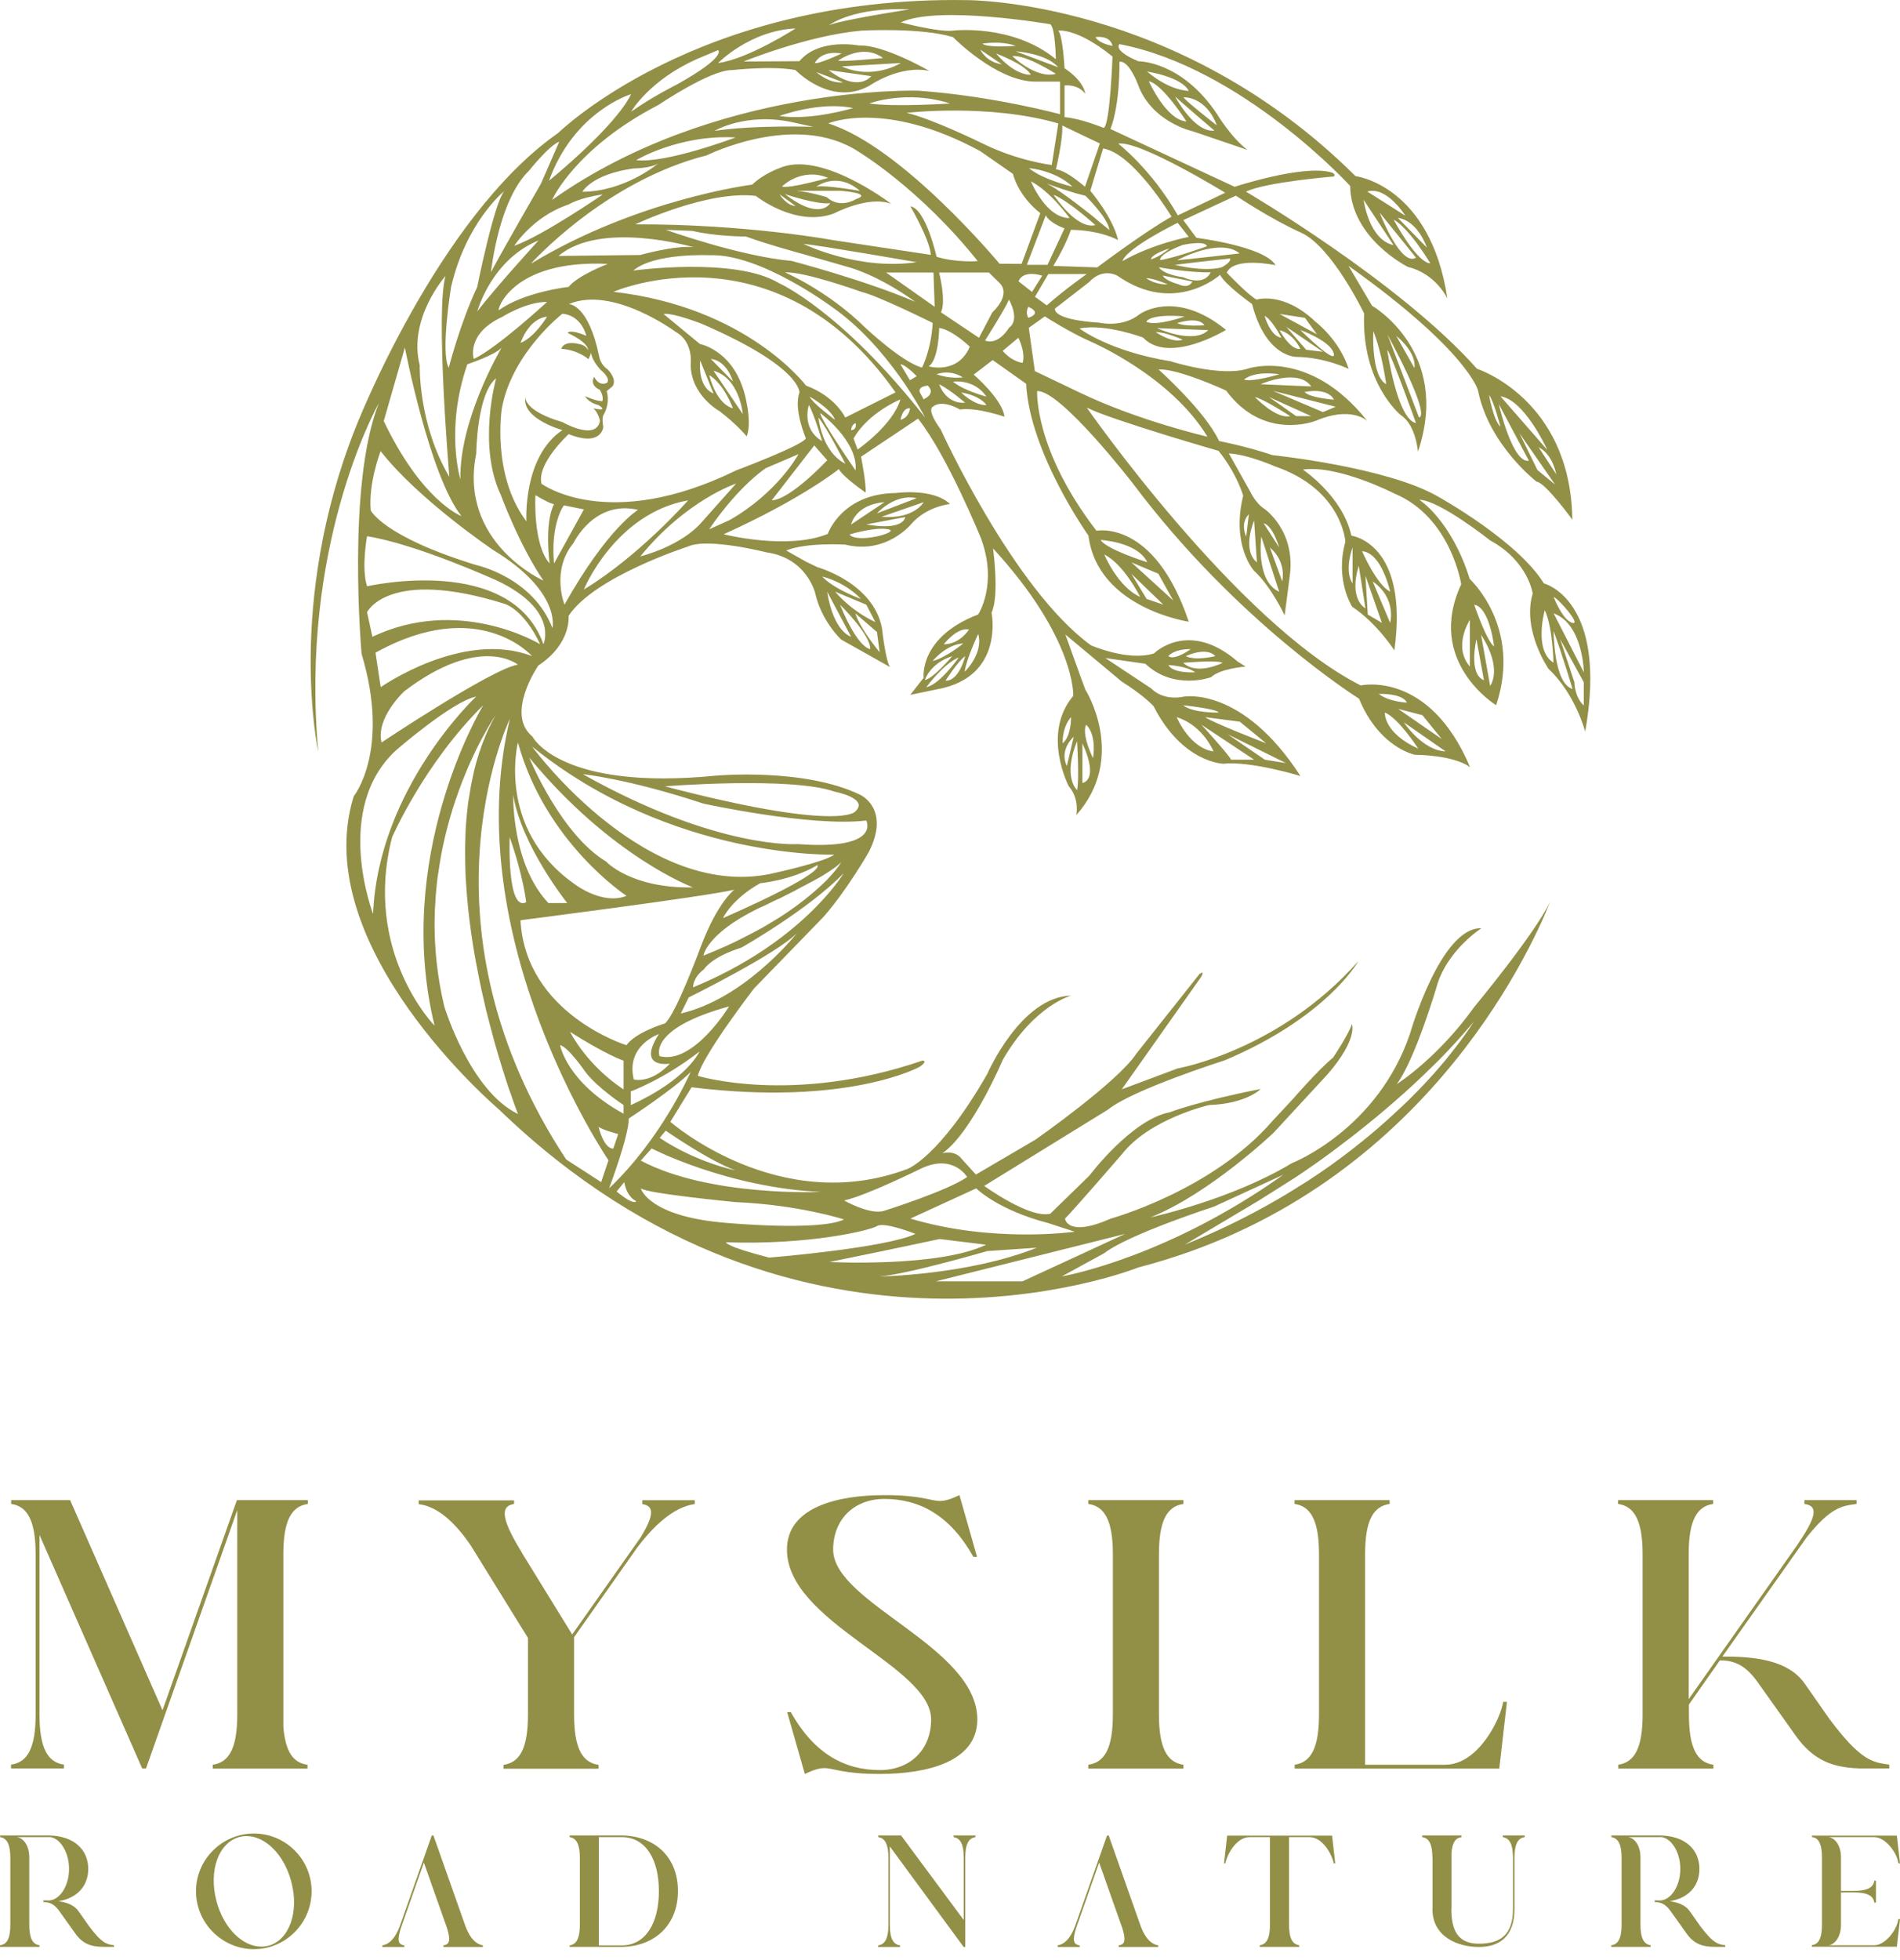 <svg width="32" height="33" viewBox="0 0 32 33" fill="none" xmlns="http://www.w3.org/2000/svg">
<path d="M26.082 11.263C26.534 11.685 26.698 12.318 26.698 12.318C27.093 10.091 26.002 9.822 26.002 9.822C25.556 9.098 24.217 8.359 24.217 8.359C23.355 7.861 21.433 7.663 21.433 7.663C20.997 7.515 20.532 7.425 20.532 7.425C20.297 6.92 19.513 6.221 19.513 6.221C19.83 6.197 20.651 6.576 20.651 6.576C21.284 7.435 22.158 7.085 22.158 7.085C22.741 6.836 23.009 7.069 23.03 7.089C22.045 5.847 21.014 6.207 21.014 6.207C20.555 6.352 19.714 6.082 19.714 6.082C18.678 5.914 18.18 5.53 18.18 5.53C18.622 5.444 19.251 5.683 19.251 5.683C19.687 6.144 20.649 5.554 20.649 5.554C19.789 4.854 19.194 5.29 19.194 5.29C18.901 5.525 18.518 5.433 18.518 5.433C17.693 5.38 17.769 5.194 17.769 5.194L18.34 4.752C18.576 4.494 18.821 4.643 18.821 4.643C19.789 5.319 20.549 4.627 20.549 4.627C20.629 4.793 21.087 5.118 21.087 5.118C21.323 6.029 21.841 6.009 21.841 6.009C22.314 6.015 22.715 6.211 22.715 6.211C22.555 5.718 22.158 5.419 22.158 5.419C21.611 4.897 21.163 5.044 21.163 5.044C21.026 4.973 20.661 4.59 20.661 4.59C20.786 4.314 21.484 4.465 21.484 4.465C21.292 4.144 20.15 4.004 20.15 4.004L19.929 3.706L20.815 3.294C20.815 3.294 21.388 3.681 21.91 3.916C22.432 4.148 22.975 5.278 22.975 5.278C22.927 6.455 23.593 6.989 23.593 6.989C23.849 7.155 23.881 7.605 23.881 7.605C24.451 5.916 23.108 5.147 23.108 5.147L22.711 4.475C24.733 5.914 24.893 6.574 24.893 6.574C25.073 7.489 25.879 8.109 25.879 8.109C26.025 8.121 26.481 8.748 26.481 8.748V8.717C26.436 6.707 24.876 6.209 24.876 6.209C23.576 4.744 20.985 3.227 20.985 3.227C21.306 3.067 22.463 2.971 22.463 2.971C22.508 2.926 22.418 2.901 22.418 2.901C21.939 2.768 20.794 3.145 20.794 3.145L18.702 2.172C18.868 1.749 18.854 1.04 18.854 1.04C19.014 1.014 19.161 1.411 19.161 1.411C19.39 2.06 20.09 2.211 20.09 2.211L21.011 2.524C20.735 2.318 20.498 1.921 20.498 1.921C19.896 1.02 19.173 1.032 19.173 1.032C18.733 0.846 18.854 0.743 18.854 0.743C20.921 1.139 22.739 3.13 22.739 3.13C22.754 4.019 23.712 4.494 23.712 4.494C24.186 4.608 24.377 5.026 24.377 5.026C24.09 3.114 22.829 2.965 22.829 2.965C19.826 -0.024 16.277 0.002 16.277 0.002C11.748 -0.069 9.402 2.238 9.402 2.238C7.362 3.661 5.988 7.202 5.988 7.202C4.811 10.17 5.36 12.653 5.36 12.653C5.05 9.231 6.311 6.911 6.381 6.786C5.834 8.164 6.09 11.008 6.09 11.008C6.58 12.641 5.957 13.407 5.957 13.407C5.171 15.941 8.403 18.678 8.403 18.678C13.517 23.62 19.171 21.339 19.171 21.339C23.902 20.115 25.759 16.054 26.109 15.181C25.836 15.742 24.829 16.954 24.829 16.954C24.227 17.796 23.566 18.226 23.525 18.252C23.832 17.839 24.188 16.639 24.188 16.639C24.354 16.006 24.95 15.628 24.95 15.628C24.264 15.603 23.748 17.401 23.748 17.401C23.198 19.026 21.757 19.583 21.757 19.583C20.766 20.183 19.454 20.479 19.376 20.496C20.373 20.097 21.45 19.071 21.45 19.071L22.365 18.08C22.878 17.483 22.768 17.241 22.768 17.241C22.723 17.401 22.453 17.804 22.453 17.804C22.184 18.029 21.789 18.488 21.789 18.488L21.437 18.866C20.424 20.043 18.709 20.516 18.709 20.516C17.971 20.842 17.937 20.516 17.937 20.516C18.053 20.406 18.897 19.431 18.897 19.431C19.362 18.834 20.363 18.604 20.363 18.604C20.991 18.584 21.233 18.334 21.233 18.334C20.16 18.545 19.705 18.725 19.705 18.725C19.059 18.846 18.348 19.792 18.348 19.792L17.689 20.434C17.343 20.522 16.576 19.966 16.576 19.966L18.663 18.68C19.071 18.346 20.633 17.849 20.633 17.849C22.307 17.141 22.846 16.238 22.878 16.181C21.546 17.689 19.834 17.988 19.834 17.988L18.893 18.34L20.23 16.447C20.301 16.32 20.199 16.402 20.199 16.402L19.138 17.74C18.823 18.219 17.441 19.186 17.441 19.186L16.436 19.775L16.199 19.513C16.078 19.352 15.871 19.417 15.871 19.417C16.369 19.071 16.889 17.843 16.889 17.843C17.421 16.922 18.041 16.762 18.041 16.762C17.19 16.782 16.627 18.082 16.627 18.082C15.82 19.489 15.282 19.681 15.282 19.681C13.12 20.492 11.29 18.887 11.29 18.887L11.648 18.305C14.289 18.631 15.493 17.959 15.493 17.959C15.64 17.851 15.533 17.857 15.533 17.857C13.345 18.606 11.752 18.113 11.752 18.113C11.841 17.755 12.7 16.641 12.7 16.641L13.871 15.435C14.274 14.975 14.637 14.336 14.637 14.336C14.999 13.611 14.489 13.382 14.489 13.382C13.544 12.922 12.056 13.059 12.056 13.059C9.421 13.319 8.966 12.399 8.966 12.399C8.504 12.019 9.067 11.204 9.067 11.204C9.628 10.836 9.576 10.369 9.576 10.369C10.008 9.708 11.591 9.2 11.591 9.2C11.925 9.048 12.911 9.3 12.911 9.3C13.585 9.394 13.728 9.98 13.728 9.98C13.836 10.465 14.168 10.768 14.168 10.768L14.991 11.231C14.915 11.132 14.854 10.576 14.854 10.576C14.71 9.81 13.769 9.55 13.769 9.55L13.578 9.458L13.241 9.268C13.587 9.128 14.236 9.169 14.236 9.169C14.928 9.341 15.347 8.823 15.347 8.823C15.611 8.52 16 8.486 16 8.486C15.71 8.211 15.085 8.301 15.085 8.301C14.174 8.31 13.941 8.989 13.941 8.989C13.261 9.266 12.188 8.995 12.188 8.995C13.533 8.385 14.127 7.898 14.127 7.898C14.207 8.039 14.579 8.293 14.579 8.293C14.59 8.133 14.502 7.689 14.502 7.689L15.462 7.048C15.961 7.679 16.524 9.069 16.524 9.069C16.809 9.847 16.473 10.346 16.473 10.346C15.472 10.729 15.556 11.411 15.556 11.411L15.331 11.699L15.791 11.603C16.923 11.396 16.7 10.314 16.7 10.314C16.835 10.033 16.725 9.233 16.725 9.233C18.121 10.754 18.076 11.716 18.076 11.716C17.538 12.351 18 13.237 18 13.237C18.186 13.448 18.127 13.724 18.127 13.724C18.997 12.739 18.279 11.609 18.279 11.609L18.193 11.376L17.943 10.682L18.891 11.474C19.269 11.71 19.429 11.89 19.429 11.89C19.916 12.846 20.604 12.858 20.604 12.858C21.058 12.811 21.857 13.051 21.902 13.065C20.924 11.55 19.943 11.728 19.943 11.728C19.568 11.804 19.39 11.591 19.39 11.591L18.616 11.079L19.29 11.175C19.775 11.632 20.397 11.401 20.397 11.401C20.549 11.255 20.979 11.222 20.979 11.222L20.846 11.139C20.015 10.42 19.435 11.001 19.435 11.001C18.995 11.139 18.373 10.864 18.373 10.864C17.061 9.91 15.843 7.229 15.843 7.229C15.587 6.877 15.716 6.844 15.716 6.844C15.877 6.717 16.168 6.895 16.168 6.895C16.449 6.852 16.917 7.016 16.917 7.016C16.885 6.723 16.399 6.307 16.399 6.307L16.719 6.062L17.282 6.461C17.341 7.624 18.332 9.018 18.332 9.018C18.485 10.242 20.021 10.467 20.021 10.467C19.441 8.735 18.467 8.936 18.467 8.936C17.411 7.564 17.468 6.584 17.468 6.584C17.863 6.565 19.079 8.138 19.079 8.138C20.835 10.481 22.889 11.763 22.889 11.763C23.232 12.594 23.83 12.707 23.83 12.707C24.549 12.723 24.76 12.918 24.76 12.918C24.068 11.276 22.917 11.54 22.917 11.54C20.819 10.477 18.303 6.862 18.303 6.862C18.706 7.067 20.524 7.591 20.524 7.591C20.837 7.982 20.938 8.346 20.938 8.346C20.733 9.179 21.118 9.607 21.118 9.607C21.411 9.874 21.636 10.361 21.636 10.361L21.72 9.714C21.834 8.94 21.298 8.569 21.298 8.569C21.145 8.473 21.059 8.281 21.059 8.281L20.696 7.634C21.009 7.648 21.476 7.853 21.476 7.853C22.608 8.242 22.659 9.12 22.659 9.12C22.479 9.767 22.774 10.215 22.774 10.215C23.196 10.496 23.484 10.95 23.484 10.95C23.734 9.139 22.76 9.018 22.76 9.018C22.614 8.353 21.943 7.906 21.943 7.906C22.537 7.822 23.484 8.309 23.484 8.309C24.438 8.705 24.61 9.837 24.61 9.837C24.002 11.143 25.198 11.873 25.198 11.873C25.64 10.553 24.753 9.747 24.753 9.747C24.444 8.756 23.904 8.414 23.904 8.414C24.24 8.418 25.097 9.098 25.097 9.098C25.738 9.446 25.814 9.992 25.814 9.992C25.63 10.612 26.082 11.263 26.082 11.263ZM21.134 6.684C21.286 6.717 21.73 7.006 21.73 7.006C21.493 7.061 21.134 6.684 21.134 6.684ZM21.83 7.006L21.372 6.684L22.084 7.006H21.83ZM22.281 6.938L21.439 6.58L22.496 6.848L22.281 6.938ZM22.467 6.729C22.467 6.729 22.06 6.7 21.972 6.6C21.972 6.6 22.35 6.512 22.467 6.729ZM22.084 6.506L21.23 6.469C21.23 6.469 21.859 6.189 22.084 6.506ZM21.55 6.301C21.55 6.301 21.085 6.439 20.952 6.391C20.952 6.391 21.099 6.238 21.55 6.301ZM19.464 5.591C19.628 5.587 19.92 5.72 19.92 5.72C19.736 5.783 19.464 5.591 19.464 5.591ZM19.486 5.525L20.35 5.558C20.101 5.806 19.486 5.525 19.486 5.525ZM20.285 5.476C20.285 5.476 19.943 5.503 19.826 5.44C19.826 5.44 20.18 5.317 20.285 5.476ZM19.953 5.327C19.953 5.327 19.489 5.497 19.306 5.419C19.306 5.419 19.339 5.278 19.953 5.327ZM21.998 5.888L21.662 5.501L22.281 5.923L21.998 5.888ZM22.448 5.91C22.455 5.923 22.459 5.937 22.463 5.951C22.52 6.166 21.9 5.556 21.9 5.556C21.9 5.556 22.344 5.714 22.448 5.91ZM21.978 5.351L22.18 5.628L21.55 5.286L21.978 5.351ZM21.9 5.875C21.728 5.898 21.55 5.558 21.55 5.558C21.797 5.624 21.9 5.875 21.9 5.875ZM21.581 5.687C21.39 5.657 21.298 5.317 21.298 5.317C21.431 5.388 21.581 5.687 21.581 5.687ZM23.822 6.197L23.515 5.654C23.879 5.955 23.822 6.197 23.822 6.197ZM23.898 7.026L23.366 5.628C24.142 7.079 23.898 7.026 23.898 7.026ZM23.849 7.124C23.527 7.055 23.364 5.888 23.364 5.888C23.437 5.974 23.849 7.124 23.849 7.124ZM23.13 5.577C23.271 5.918 23.347 6.469 23.347 6.469C23.087 6.326 23.13 5.577 23.13 5.577ZM25.894 7.914L25.591 7.294L26.191 8.158L25.894 7.914ZM25.914 7.53C26.154 7.65 26.211 7.986 26.211 7.986L25.914 7.53ZM26.06 7.575L25.271 6.672C25.669 6.731 26.037 7.525 26.06 7.575ZM25.75 7.757C25.48 7.806 25.255 6.862 25.243 6.803L25.75 7.757ZM25.271 7.184C25.153 7.081 25.079 6.653 25.079 6.653C25.155 6.737 25.271 7.184 25.271 7.184ZM19.349 1.368C19.581 1.415 19.982 2.045 19.982 2.045C19.64 2.021 19.349 1.368 19.349 1.368ZM19.791 1.624C19.865 1.697 20.453 2.199 20.453 2.199C20.123 2.236 19.808 1.657 19.791 1.624ZM20.494 2.111C20.463 2.088 19.957 1.691 19.933 1.638C19.933 1.638 20.307 1.613 20.494 2.111ZM20.021 1.53C20.021 1.53 19.709 1.536 19.319 1.204C19.319 1.204 19.9 1.292 20.021 1.53ZM23.237 3.581L23.849 4.338C23.599 4.496 23.255 3.632 23.237 3.581ZM23.472 3.697C23.742 3.849 24.09 4.434 24.09 4.434C23.861 4.42 23.495 3.742 23.472 3.697ZM24.031 4.168L23.542 3.667C23.888 3.72 24.031 4.168 24.031 4.168ZM23.669 3.632L23.028 3.225C23.358 3.128 23.669 3.632 23.669 3.632ZM23.47 4.127C23.052 4.035 22.966 3.364 22.966 3.364L23.47 4.127ZM13.931 9.961L14.334 10.719C14.334 10.721 14.039 10.645 13.931 9.961ZM14.148 10.18C14.148 10.18 14.674 10.698 14.655 10.928C14.655 10.928 14.449 10.922 14.148 10.18ZM14.815 10.981C14.815 10.981 14.483 10.582 14.405 10.326L14.77 10.641L14.815 10.981ZM14.59 10.18L14.743 10.473C14.743 10.473 14.377 10.32 14.064 9.961L14.59 10.18ZM14.5 10.084C14.5 10.084 14.041 9.918 13.847 9.706C13.847 9.706 14.221 9.788 14.5 10.084ZM14.59 8.829L15.245 8.705C15.245 8.705 15.235 8.944 14.59 8.829ZM14.846 8.701L15.556 8.455C15.556 8.455 15.402 8.744 14.846 8.701ZM15.439 8.387L14.77 8.643C14.768 8.643 15.069 8.305 15.439 8.387ZM14.897 8.455L14.334 8.831C14.334 8.829 14.405 8.492 14.897 8.455ZM14.96 8.911C15.179 8.954 14.436 9.161 14.307 8.999C14.307 8.997 14.743 8.866 14.96 8.911ZM16.32 10.598C16.32 10.598 16.174 10.844 15.894 10.848C15.896 10.846 16.117 10.557 16.32 10.598ZM16.225 10.832C16.225 10.832 15.937 11.069 15.707 11.13C15.707 11.13 15.929 10.85 16.225 10.832ZM16.039 11.047C16.039 11.047 15.718 11.425 15.578 11.448C15.575 11.448 15.664 11.165 16.039 11.047ZM15.601 11.569C15.601 11.569 15.894 11.169 16.148 11.069C16.148 11.069 15.83 11.525 15.601 11.569ZM15.925 11.46C15.925 11.46 16.115 11.153 16.256 11.046C16.256 11.047 16.156 11.466 15.925 11.46ZM16.248 11.309C16.266 11.118 16.475 10.672 16.475 10.672C16.567 11.008 16.248 11.309 16.248 11.309ZM18.295 12.201C18.481 12.393 18.408 12.764 18.408 12.764C18.199 12.316 18.295 12.201 18.295 12.201ZM18.23 12.514C18.52 13.151 18.23 13.182 18.23 13.182V12.514ZM18.039 12.072C18.039 12.072 18.047 12.387 17.898 12.514C17.898 12.514 17.879 12.258 18.039 12.072ZM18.14 13.302C18.14 13.302 17.894 13.091 18.14 12.477C18.14 12.475 18.18 13.13 18.14 13.302ZM18.084 12.404L17.968 12.897C17.834 12.617 18.084 12.404 18.084 12.404ZM20.733 12.79C20.719 12.735 20.264 12.232 20.234 12.201L21.122 12.79H20.733ZM21.66 12.848L21.302 12.79L20.678 12.363L21.66 12.848ZM21.325 12.514C21.271 12.494 20.41 12.16 20.297 12.074L20.88 12.15L21.325 12.514ZM20.528 11.996C20.528 11.996 20.103 12.011 19.925 11.874C19.927 11.874 20.483 11.931 20.528 11.996ZM20.438 12.651C20.047 12.598 19.83 12.105 19.818 12.074C20.266 12.215 20.438 12.651 20.438 12.651ZM19.927 11.159C19.927 11.159 20.496 11.108 20.592 11.159C20.592 11.159 20.162 11.38 19.927 11.159ZM20.469 11.047C20.469 11.047 20.135 11.13 19.971 11.047C19.971 11.047 20.317 10.879 20.469 11.047ZM20.055 10.928C20.055 10.928 19.785 11.128 19.677 11.047C19.677 11.047 19.759 10.928 20.055 10.928ZM20.129 11.319C20.129 11.319 19.761 11.343 19.677 11.196C19.677 11.196 19.996 11.214 20.129 11.319ZM18.598 9.335C18.921 9.495 19.186 10.015 19.202 10.049C18.837 9.888 18.612 9.368 18.598 9.335ZM19.312 10.084L19.055 9.661L19.593 10.18L19.312 10.084ZM19.759 10.109L19.055 9.468L19.509 9.659L19.759 10.109ZM19.323 9.466C19.282 9.454 18.629 9.245 18.537 9.091C18.537 9.091 19.157 9.122 19.323 9.466ZM23.323 11.996C23.546 12.084 23.867 12.574 23.886 12.604C23.298 12.338 23.323 11.996 23.323 11.996ZM23.644 12.162L24.348 12.651C23.957 12.637 23.644 12.162 23.644 12.162ZM24.283 12.443L23.548 11.935L23.957 12.041L24.283 12.443ZM23.695 11.829C23.695 11.829 23.394 11.818 23.222 11.683C23.222 11.681 23.619 11.667 23.695 11.829ZM17.63 5.141L17.431 4.997L17.656 4.614H18.303C18.303 4.614 17.939 4.868 17.63 5.141ZM14.576 5.519C13.937 4.889 13.22 4.586 13.22 4.586C13.546 4.567 14.512 4.915 14.512 4.915C14.788 4.979 15.709 5.437 15.709 5.437C15.681 5.898 15.529 6.189 15.529 6.189C15.192 6.099 14.576 5.519 14.576 5.519ZM15.439 6.334L15.325 6.402L15.165 6.133C15.249 6.133 15.439 6.334 15.439 6.334ZM14.236 7.03C14.236 7.03 14.074 6.676 13.575 6.492C13.575 6.492 12.59 5.171 10.332 4.913C10.332 4.913 13.052 3.722 15.083 6.606L14.236 7.03ZM14.334 7.241C14.334 7.241 14.338 7.147 14.412 7.124C14.412 7.124 14.436 7.241 14.334 7.241ZM13.636 6.678C13.636 6.678 13.992 6.875 14.064 7.069C14.066 7.069 13.681 6.787 13.636 6.678ZM13.847 7.427C13.489 7.216 13.623 6.819 13.623 6.819C13.707 6.96 13.847 7.427 13.847 7.427ZM9.257 9.487C8.969 9.161 9.018 8.336 9.018 8.336C9.269 8.488 9.331 8.488 9.331 8.488C9.163 8.815 9.257 9.487 9.257 9.487ZM13.955 1.18L14.674 1.282C14.672 1.28 14.467 1.573 13.955 1.18ZM14.199 1.386C14.199 1.386 14 1.427 13.746 1.212L14.199 1.386ZM14.176 1.118L15.173 1.061C15.173 1.061 14.71 1.356 14.176 1.118ZM14.115 1.022C14.115 1.022 14.522 0.717 14.872 0.977C14.872 0.977 14.197 1.042 14.115 1.022ZM13.724 1.061C13.724 1.061 13.82 0.84 14.176 0.901C14.176 0.901 13.781 1.085 13.724 1.061ZM14.641 1.444C14.641 1.444 15.151 1.087 15.652 1.194C15.652 1.194 14.878 0.746 14.465 0.766C14.465 0.766 13.796 0.633 13.464 1.03L12.524 1.036C12.524 1.036 13.601 0.596 14.506 0.516C14.506 0.516 15.503 0.459 16.051 0.625C16.051 0.625 16.772 1.362 17.425 1.374H17.853V1.923C17.853 1.923 16.727 1.616 15.466 1.527C15.466 1.527 12.051 1.419 9.298 3.366C9.298 3.366 9.681 2.496 11.089 1.767C11.089 1.767 11.965 1.173 12.33 1.18C12.33 1.18 13.009 1.104 13.398 1.18C13.4 1.182 13.994 1.802 14.641 1.444ZM17.05 0.946C17.271 0.913 17.783 1.243 17.783 1.243C17.452 1.335 17.05 0.946 17.05 0.946ZM17.362 1.257C17.362 1.257 17.116 1.294 16.776 0.901C16.776 0.901 17.253 1.075 17.362 1.257ZM16.545 0.735C16.545 0.735 16.854 0.68 17.108 0.772C17.106 0.772 16.631 0.811 16.545 0.735ZM16.872 1.081C16.612 1.051 16.51 0.836 16.51 0.836L16.872 1.081ZM17.89 2.113L18.524 2.416L18.273 3.145C18.273 3.145 17.957 2.862 17.783 2.852C17.785 2.85 17.908 2.328 17.89 2.113ZM17.824 2.078L17.714 2.778C17.714 2.778 17.142 2.711 16.545 2.414C16.545 2.414 15.703 2 15.269 1.9C15.269 1.9 16.651 1.738 17.824 2.078ZM14.641 1.742C14.641 1.742 15.261 1.507 16.002 1.742C16.002 1.742 15.059 1.806 14.641 1.742ZM18.064 3.143C18.064 3.143 17.579 3.034 17.329 2.831C17.329 2.831 17.765 2.862 18.064 3.143ZM17.744 3.278C18.017 3.394 18.448 3.79 18.448 3.79C18.135 3.867 17.765 3.311 17.744 3.278ZM18.015 3.671C17.628 3.675 17.378 3.089 17.362 3.053C17.689 3.218 18.015 3.671 18.015 3.671ZM18.254 3.523C18.23 3.505 18.205 3.485 18.18 3.466C18.086 3.394 17.99 3.321 17.9 3.259C17.871 3.239 17.845 3.22 17.818 3.204C17.802 3.192 17.785 3.18 17.769 3.171C17.748 3.157 17.728 3.145 17.709 3.134C17.685 3.12 17.663 3.108 17.644 3.098C17.64 3.096 17.638 3.094 17.634 3.092C17.663 3.102 17.716 3.122 17.787 3.147C17.8 3.151 17.814 3.157 17.828 3.161C17.847 3.167 17.869 3.175 17.89 3.182C17.957 3.204 18.031 3.227 18.109 3.251C18.166 3.266 18.223 3.282 18.281 3.296C18.281 3.296 18.666 3.671 18.684 3.873C18.684 3.873 18.635 3.831 18.555 3.767C18.539 3.755 18.524 3.742 18.506 3.728C18.436 3.665 18.348 3.595 18.254 3.523ZM10.715 2.696C10.715 2.696 11.433 2.262 12.389 2.314C12.389 2.314 11.218 2.756 10.715 2.696ZM11.089 2.748C11.056 2.778 10.512 3.223 9.808 3.229C9.808 3.229 9.961 2.936 10.668 2.836C10.666 2.836 10.966 2.836 11.089 2.748ZM12.035 2.203C12.035 2.203 12.563 1.886 13.355 2.06L13.699 2.136C13.701 2.136 12.721 2.101 12.035 2.203ZM13.126 1.953C13.126 1.953 13.806 1.699 14.367 1.82C14.367 1.82 13.658 2.035 13.126 1.953ZM9.574 3.444C9.574 3.444 9.753 3.329 10.152 3.274C10.152 3.274 9.134 3.974 8.661 4.138C8.661 4.138 8.979 3.64 9.574 3.444ZM9.071 4.048C9.071 4.048 8.348 4.836 8.039 5.243C8.053 5.192 8.295 4.365 9.071 4.048ZM9.904 5.896C9.869 5.814 9.771 5.796 9.771 5.796C9.48 5.722 9.454 5.873 9.454 5.873C9.742 5.892 9.912 6.048 9.912 6.048L9.957 5.941C9.967 6.074 10.119 6.23 10.119 6.23C10.299 6.383 10.223 6.445 10.223 6.445C10.078 6.512 10.008 6.344 10.008 6.344C9.922 6.494 10.103 6.563 10.103 6.563C10.174 6.678 10.145 6.752 10.145 6.752C10.07 6.764 9.875 6.68 9.853 6.67C9.925 6.791 10.078 6.819 10.078 6.819C10.258 6.934 10.025 6.881 9.992 6.874C10.08 6.948 10.105 7.087 10.105 7.087C10.037 7.433 9.472 7.106 9.472 7.106C8.88 6.934 8.848 6.731 8.848 6.692C8.79 7.053 9.472 7.241 9.472 7.241C8.799 7.693 8.866 8.778 8.866 8.778C8.272 7.99 8.453 6.868 8.453 6.868C8.631 5.931 9.472 5.282 9.472 5.282C9.8 5.311 9.875 5.654 9.875 5.654C9.589 5.532 9.56 5.605 9.56 5.605C9.931 5.777 9.904 5.896 9.904 5.896ZM8.768 5.773C8.768 5.773 8.895 5.368 9.214 5.331C9.214 5.331 9.009 5.677 8.768 5.773ZM8.403 5.222C8.36 5.251 8.594 4.365 10.236 4.443C10.236 4.443 9.732 4.635 9.576 4.831C9.574 4.829 8.829 4.915 8.403 5.222ZM8.455 5.337C8.455 5.337 8.862 5.079 9.214 5.083C9.214 5.083 8.371 5.861 7.98 6.043C7.978 6.043 7.845 5.62 8.455 5.337ZM8.449 5.853C8.406 5.923 7.73 7.094 7.755 8.072C7.755 8.072 7.491 7.231 7.871 6.133C7.871 6.133 8.342 5.976 8.449 5.853ZM8.021 7.636C8.021 7.636 8.029 6.629 8.356 6.369C8.356 6.369 8.039 7.491 8.432 8.326C8.432 8.326 8.749 9.188 9.153 9.775C9.153 9.777 7.716 9.134 8.021 7.636ZM9.12 8.144C9.036 7.802 9.578 7.309 9.578 7.309C10.133 7.53 10.16 7.19 10.16 7.19C10.129 7.008 10.17 6.977 10.17 6.977C10.285 6.762 10.217 6.586 10.217 6.586L10.316 6.504C10.401 6.385 10.236 6.221 10.236 6.221C10.105 6.131 10.092 6.002 10.092 6.002C9.912 5.132 9.597 5.12 9.579 5.12C10.322 4.803 11.382 5.589 11.382 5.589C11.689 5.759 11.632 6.144 11.632 6.144C11.642 6.664 12.121 6.924 12.121 6.924C12.416 7.149 12.576 7.347 12.576 7.347C12.653 7.147 12.582 6.823 12.582 6.823C12.436 5.908 11.789 5.792 11.789 5.792L11.175 5.286C11.335 5.261 11.82 5.452 11.82 5.452C13.509 6.181 13.464 6.61 13.464 6.61C13.362 6.891 13.572 7.378 13.572 7.378C13.54 7.491 12.395 7.921 12.395 7.921C10.232 8.977 9.12 8.144 9.12 8.144ZM11.972 6.043C12.248 6.072 12.344 6.422 12.344 6.422L11.972 6.043ZM12.51 6.971L12.017 6.242C12.459 6.365 12.51 6.971 12.51 6.971ZM12.344 6.874C12.056 6.799 11.945 6.316 11.945 6.316C12.197 6.465 12.344 6.874 12.344 6.874ZM12.017 6.625C11.736 6.508 11.793 6.07 11.793 6.07L12.017 6.625ZM9.407 4.309C10.121 3.704 11.681 4.162 11.681 4.162C11.368 4.127 10.784 4.293 10.784 4.293L9.407 4.309ZM11.214 3.869L11.665 3.888C12.055 3.982 12.563 3.982 12.563 3.982C12.952 4.123 13.509 4.273 13.509 4.273L14.34 4.512C14.878 4.684 15.382 5.057 15.413 5.081C14.588 4.723 13.333 4.393 13.333 4.393C12.453 4.314 11.214 3.869 11.214 3.869ZM13.529 4.105C13.804 4.131 15.439 4.414 15.439 4.414C14.455 4.561 13.529 4.105 13.529 4.105ZM14.923 4.588H15.722L15.742 5.165L14.923 4.588ZM15.333 3.474C15.333 3.474 15.662 4.037 15.677 4.291L14.019 4.041C14.019 4.041 12.561 3.771 10.7 3.777C10.7 3.777 11.914 3.2 12.729 3.298C12.729 3.298 13.4 3.835 14.047 3.593C14.047 3.593 14.629 3.284 15.011 3.433C14.95 3.386 13.806 2.529 13.126 2.831C13.126 2.831 12.856 2.926 12.67 3.108C12.67 3.108 10.745 3.347 8.94 4.441C8.94 4.441 10.182 3.049 11.904 2.615C11.904 2.615 13.413 1.861 14.467 2.559C14.467 2.559 15.493 3.175 16.467 4.396C16.467 4.396 16.115 4.426 15.775 4.324C15.773 4.324 15.595 3.515 15.333 3.474ZM13.924 3.319C13.924 3.319 13.613 3.225 13.409 3.212H14.154C14.154 3.212 14.717 3.251 14.416 3.353C14.416 3.353 14.148 3.525 13.924 3.319ZM13.982 3.421C13.982 3.421 13.816 3.73 13.22 3.268C13.22 3.268 13.759 3.45 13.982 3.421ZM13.746 3.145C13.746 3.145 14.094 2.875 14.483 3.214C14.483 3.214 13.869 3.106 13.746 3.145ZM13.169 3.141C13.169 3.141 13.495 2.809 13.949 2.995C13.949 2.993 13.31 3.179 13.169 3.141ZM13.4 3.468C13.253 3.462 13.142 3.294 13.128 3.27L13.4 3.468ZM13.949 2.078C13.949 2.078 14.891 1.665 16.51 2.545L17.061 2.928C17.061 2.928 17.134 3.282 17.521 3.589L17.206 4.443L16.835 4.441C16.835 4.441 15.198 2.469 13.949 2.078ZM17.613 3.626C17.683 3.761 17.929 3.845 17.929 3.845L17.642 4.459H17.294L17.613 3.626ZM19.306 4.686C19.306 4.686 19.374 4.666 19.667 4.787C19.667 4.787 19.478 4.803 19.306 4.686ZM19.695 4.183C19.695 4.183 19.548 4.316 19.386 4.367C19.386 4.367 19.362 4.291 19.695 4.183ZM19.843 4.784C19.843 4.784 19.626 4.729 19.583 4.639L20.082 4.739C20.082 4.737 20.035 4.875 19.843 4.784ZM19.92 4.666C19.92 4.666 19.611 4.631 19.517 4.5C19.517 4.5 20.045 4.596 20.389 4.584C20.389 4.586 20.305 4.829 19.92 4.666ZM20.573 4.502C20.252 4.582 19.789 4.459 19.789 4.459C20.293 4.395 20.717 4.353 20.717 4.353C20.739 4.418 20.573 4.502 20.573 4.502ZM20.878 4.267C20.878 4.267 19.916 4.377 19.826 4.381C19.826 4.379 20.549 3.99 20.878 4.267ZM20.328 4.146C20.328 4.146 19.781 4.344 19.54 4.379C19.54 4.379 19.497 4.287 19.916 4.125C19.914 4.125 20.299 4.039 20.328 4.146ZM20.021 3.988C20.021 3.988 19.409 4.105 18.907 4.395C18.907 4.391 18.911 4.217 19.834 3.751L20.021 3.988ZM20.635 3.245L19.837 3.626C19.392 2.848 18.833 2.418 18.833 2.418C19.196 2.361 20.635 3.245 20.635 3.245ZM19.732 3.648C19.296 3.888 18.479 4.502 18.479 4.502L17.74 4.477C17.961 4.109 18.037 3.869 18.037 3.869C18.553 3.878 18.831 4.043 18.831 4.043C18.743 3.656 18.363 3.212 18.363 3.212L18.578 2.5C19.085 2.576 19.732 3.648 19.732 3.648ZM18.737 0.772C18.737 0.772 18.522 0.741 18.448 0.625C18.448 0.625 18.694 0.582 18.737 0.772ZM18.737 0.952C18.737 0.952 18.696 2.097 18.59 2.154C18.59 2.154 18.203 1.994 17.929 1.972V1.439C17.929 1.439 18.148 1.407 18.279 1.579C18.279 1.579 18.262 1.368 17.929 1.149C17.929 1.149 17.9 0.586 17.822 0.516C17.824 0.518 18.129 0.459 18.737 0.952ZM17.106 0.864C17.106 0.864 17.626 0.897 17.82 1.132C17.783 1.118 17.169 0.887 17.106 0.864ZM17.687 0.408C17.773 0.453 17.783 0.997 17.783 0.997C17.05 0.395 16.049 0.516 16.049 0.516C15.808 0.545 15.171 0.377 15.171 0.377C15.798 0.082 17.687 0.408 17.687 0.408ZM15.321 0.158C15.321 0.158 14.096 0.346 13.955 0.43C13.998 0.398 14.397 0.117 15.321 0.158ZM12.094 1.061C12.094 1.061 12.631 0.512 13.4 0.479C13.4 0.479 12.594 0.997 12.094 1.061ZM11.73 0.997L12.094 0.844C12.094 0.844 12.254 0.946 11.403 1.421C11.403 1.421 10.989 1.626 10.631 1.88C10.649 1.845 10.956 1.345 11.73 0.997ZM10.629 1.585C10.36 2.142 9.247 3.042 9.247 3.042C9.669 1.871 10.629 1.585 10.629 1.585ZM8.907 2.877C8.907 2.877 9.247 2.449 9.419 2.385L9.11 3.094C9.11 3.094 8.504 4.142 8.268 4.584C8.27 4.586 8.391 3.376 8.907 2.877ZM8.496 3.214C8.324 3.401 8.037 4.832 8.037 4.832C7.75 5.44 7.558 6.191 7.558 6.191C7.415 5.943 7.597 4.832 7.597 4.832C7.847 3.759 8.459 3.245 8.496 3.214ZM7.503 4.647C7.331 5.249 7.568 8.029 7.568 8.029C7.04 7.136 7.069 6.148 7.069 6.148C6.868 5.36 7.503 4.647 7.503 4.647ZM6.819 5.851C6.819 5.851 7.235 8.017 7.773 8.69C7.734 8.674 7.095 8.41 6.463 7.089L6.819 5.851ZM6.68 12.623C6.68 12.623 7.621 11.806 8.019 11.728C8.019 11.728 6.373 13.264 6.283 15.388C6.285 15.386 5.593 13.609 6.68 12.623ZM12.176 15.458C12.176 15.458 12.319 15.141 12.803 14.87C12.803 14.87 13.335 14.821 13.763 14.567C13.763 14.565 13.988 14.66 12.176 15.458ZM13.902 14.713C13.953 14.68 14.002 14.649 14.043 14.619C14.096 14.582 14.139 14.545 14.17 14.514C14.166 14.52 14.162 14.525 14.156 14.535C14.127 14.582 14.055 14.682 13.922 14.819L13.884 14.856C13.832 14.907 13.771 14.963 13.699 15.024C13.685 15.036 13.669 15.05 13.656 15.061C13.587 15.118 13.513 15.177 13.429 15.239C13.407 15.255 13.386 15.27 13.364 15.286C13.298 15.335 13.226 15.382 13.151 15.431C13.122 15.45 13.093 15.468 13.063 15.486C13.003 15.523 12.94 15.56 12.874 15.599C12.84 15.618 12.807 15.638 12.772 15.655C12.737 15.673 12.704 15.693 12.666 15.712C12.629 15.732 12.592 15.749 12.555 15.769C12.498 15.798 12.44 15.828 12.379 15.857C12.35 15.873 12.319 15.886 12.287 15.9C12.258 15.916 12.225 15.929 12.193 15.943C12.154 15.96 12.113 15.978 12.072 15.996C12 16.027 11.925 16.058 11.847 16.09C11.847 16.09 11.89 15.728 12.762 15.298C12.762 15.298 12.803 15.28 12.87 15.249C12.893 15.239 12.919 15.225 12.944 15.214C13.001 15.184 13.067 15.153 13.142 15.12C13.196 15.092 13.253 15.065 13.312 15.034C13.353 15.014 13.394 14.993 13.433 14.971C13.462 14.956 13.493 14.938 13.523 14.922C13.533 14.918 13.544 14.913 13.554 14.907C13.578 14.895 13.599 14.883 13.623 14.87C13.722 14.819 13.818 14.766 13.902 14.713ZM11.8 15.945C11.8 15.945 11.384 17.077 11.198 17.231C11.198 17.231 10.706 17.376 10.551 17.597C10.551 17.597 8.852 17.073 8.766 15.493C8.766 15.493 11.877 15.096 12.367 14.979C12.369 14.977 12.088 15.182 11.8 15.945ZM11.282 17.908C10.956 18.254 10.674 18.174 10.674 18.174C10.534 17.601 11.098 17.409 11.098 17.409C10.711 18.003 11.282 17.908 11.282 17.908ZM9.433 17.595C9.574 17.632 9.855 18.041 9.855 18.041C10.055 18.311 10.502 18.604 10.502 18.604V18.75C9.54 18.223 9.433 17.595 9.433 17.595ZM10.412 19.093L10.33 19.337C10.17 19.347 10.08 18.971 10.08 18.971C10.143 19.022 10.412 19.093 10.412 19.093ZM9.601 17.372C10.207 17.759 10.502 17.857 10.502 17.857V18.342C9.89 17.935 9.617 17.405 9.601 17.372ZM8.584 14.095C8.815 14.748 8.862 15.19 8.862 15.19C8.535 15.36 8.584 14.095 8.584 14.095ZM9.237 15.204C8.614 14.549 8.643 13.384 8.643 13.384C8.784 14.242 9.554 15.204 9.554 15.204H9.237ZM6.426 12.5C6.324 12.086 6.809 11.638 6.809 11.638C8.09 10.664 8.723 11.19 8.723 11.19C8.299 11.251 6.426 12.5 6.426 12.5ZM6.604 14.095C6.604 14.095 7.142 12.856 8.139 11.873C8.064 11.996 6.631 14.449 7.319 17.268C7.317 17.268 6.105 16.027 6.604 14.095ZM7.482 16.942C7.368 16.461 7.319 15.996 7.319 15.558C7.319 15.489 7.321 15.421 7.323 15.352C7.323 15.327 7.325 15.302 7.327 15.276C7.331 15.208 7.335 15.143 7.339 15.077C7.345 14.997 7.353 14.916 7.362 14.838C7.368 14.782 7.376 14.725 7.386 14.668C7.396 14.594 7.409 14.52 7.421 14.447C7.437 14.355 7.454 14.268 7.474 14.18C7.49 14.107 7.507 14.037 7.525 13.968C7.534 13.929 7.546 13.89 7.556 13.851C7.574 13.781 7.595 13.71 7.617 13.642C7.622 13.618 7.63 13.597 7.638 13.573C7.644 13.552 7.652 13.53 7.66 13.509C7.669 13.476 7.681 13.444 7.693 13.413C7.708 13.364 7.726 13.319 7.742 13.272C7.757 13.227 7.777 13.182 7.793 13.139C7.816 13.081 7.838 13.026 7.861 12.971C7.884 12.916 7.906 12.864 7.929 12.815C7.959 12.748 7.99 12.686 8.017 12.627C8.082 12.494 8.144 12.381 8.195 12.291C8.201 12.281 8.205 12.271 8.211 12.262C8.277 12.146 8.326 12.07 8.348 12.039C8.33 12.07 8.313 12.103 8.297 12.134C8.287 12.15 8.277 12.17 8.27 12.187C8.24 12.242 8.215 12.299 8.191 12.355C8.178 12.385 8.166 12.418 8.154 12.447C8.141 12.477 8.131 12.502 8.121 12.531C8.109 12.561 8.098 12.592 8.09 12.621C8.074 12.662 8.06 12.703 8.049 12.745C8.043 12.762 8.037 12.78 8.033 12.797C8.029 12.813 8.023 12.829 8.019 12.846C8.01 12.881 8.002 12.915 7.992 12.948C7.982 12.983 7.976 13.018 7.968 13.053C7.963 13.081 7.957 13.108 7.951 13.136C7.939 13.19 7.927 13.245 7.92 13.302C7.91 13.36 7.9 13.421 7.89 13.482C7.886 13.497 7.886 13.517 7.882 13.536C7.875 13.601 7.867 13.665 7.861 13.732C7.857 13.787 7.851 13.839 7.847 13.894C7.845 13.929 7.843 13.964 7.841 14L7.838 14.113C7.834 14.197 7.834 14.281 7.834 14.367C7.834 14.465 7.836 14.565 7.839 14.664C7.841 14.731 7.843 14.795 7.849 14.86V14.864C7.853 14.928 7.859 14.995 7.863 15.059C7.886 15.356 7.925 15.65 7.97 15.935C7.978 15.984 7.986 16.029 7.994 16.076C8.008 16.154 8.021 16.23 8.037 16.307C8.049 16.367 8.06 16.428 8.072 16.486C8.084 16.547 8.096 16.606 8.109 16.664C8.129 16.752 8.148 16.836 8.168 16.922C8.174 16.952 8.182 16.979 8.187 17.006C8.201 17.061 8.215 17.116 8.229 17.169C8.25 17.251 8.27 17.329 8.291 17.403C8.303 17.452 8.316 17.497 8.328 17.544C8.377 17.716 8.426 17.877 8.469 18.017C8.475 18.037 8.483 18.056 8.489 18.076C8.494 18.095 8.5 18.115 8.506 18.133C8.518 18.17 8.53 18.207 8.541 18.24C8.557 18.293 8.575 18.342 8.59 18.385C8.602 18.414 8.612 18.443 8.62 18.469C8.639 18.524 8.655 18.572 8.67 18.611C8.674 18.625 8.68 18.637 8.684 18.649C8.708 18.711 8.721 18.75 8.725 18.756C7.91 18.361 7.482 16.942 7.482 16.942ZM10.125 19.902L9.536 19.521C6.96 15.611 8.532 12.219 8.588 12.101C7.703 15.804 10.248 19.534 10.248 19.534L10.125 19.902ZM10.385 20.06L10.514 19.902C10.514 19.902 10.543 20.137 10.715 20.223C10.715 20.223 10.692 20.311 10.385 20.06ZM12.229 20.915C13.619 20.963 14.651 20.717 14.772 20.641C14.893 20.565 15.419 20.774 15.419 20.774C14.911 21.014 12.954 21.173 12.954 21.173C12.193 20.977 12.229 20.915 12.229 20.915ZM13.969 21.247C15.034 21.03 15.826 20.86 15.826 20.86L16.608 20.956C15.812 21.341 13.969 21.247 13.969 21.247ZM16.627 21.063L17.464 21.006C16.301 21.47 14.803 21.491 14.803 21.491C15.265 21.46 16.627 21.063 16.627 21.063ZM21.802 19.833C21.802 19.833 21.865 19.792 21.976 19.716C22.014 19.691 22.056 19.661 22.103 19.628C22.15 19.595 22.201 19.56 22.258 19.519C22.354 19.45 22.463 19.37 22.58 19.28C22.633 19.239 22.688 19.198 22.747 19.153C23.112 18.87 23.544 18.512 23.968 18.107C24.051 18.027 24.135 17.945 24.219 17.863C24.428 17.652 24.631 17.429 24.821 17.202C24.813 17.216 24.792 17.249 24.76 17.296C24.75 17.311 24.737 17.329 24.725 17.347C24.69 17.395 24.647 17.46 24.592 17.532C24.555 17.585 24.51 17.642 24.459 17.704C24.434 17.738 24.404 17.773 24.377 17.808C24.363 17.824 24.348 17.843 24.334 17.861C24.303 17.898 24.271 17.935 24.238 17.974C24.113 18.119 23.968 18.277 23.798 18.447C23.742 18.504 23.683 18.563 23.619 18.621C23.57 18.668 23.519 18.715 23.466 18.764C23.31 18.909 23.138 19.057 22.952 19.208C22.889 19.257 22.825 19.309 22.76 19.36C22.543 19.529 22.307 19.698 22.051 19.865C21.998 19.9 21.945 19.933 21.89 19.966C21.81 20.017 21.73 20.068 21.646 20.117C21.232 20.365 20.774 20.604 20.268 20.823C20.166 20.868 20.06 20.911 19.953 20.956L21.21 20.207L21.802 19.833ZM20.448 20.314L21.615 19.777C19.681 21.153 17.988 21.472 17.883 21.489L18.596 21.1C19.007 20.78 20.448 20.314 20.448 20.314ZM18.95 20.774L17.222 21.572H15.763L18.95 20.774ZM16.442 20.007C16.442 20.007 16.801 20.371 17.656 20.592L18.101 20.737C18.101 20.737 16.729 20.934 15.333 20.516L16.442 20.007ZM15.505 19.677C16.053 19.413 16.289 19.816 16.289 19.816C15.963 20.047 14.897 20.383 14.897 20.383C14.659 20.465 14.217 20.211 14.217 20.211C14.598 20.127 15.505 19.677 15.505 19.677ZM14.215 20.531C13.796 20.733 12.229 20.588 12.229 20.588C10.917 20.483 10.792 20.007 10.792 20.007C10.887 20.093 12.381 20.238 12.381 20.238C13.466 20.285 14.215 20.531 14.215 20.531ZM10.792 19.54L10.975 19.335C10.975 19.335 12.242 19.992 13.824 20.068C13.824 20.068 11.947 20.152 10.792 19.54ZM12.383 19.704C12.383 19.704 11.73 19.572 11.11 19.157L11.212 19.036C11.212 19.034 11.916 19.529 12.383 19.704ZM10.258 20.007C10.258 20.007 10.59 19.132 10.59 18.831C10.59 18.831 11.366 18.324 11.632 18.047C11.603 18.111 11.132 19.177 10.258 20.007ZM10.623 18.606V18.375C10.623 18.375 11.175 18.176 11.781 17.703C11.781 17.704 11.578 18.172 10.623 18.606ZM11.108 17.781C11.108 17.781 10.903 17.321 12.279 16.944C12.281 16.942 11.679 17.933 11.108 17.781ZM11.466 17.063L11.599 16.793C11.599 16.793 13.108 16.047 13.427 15.704C13.329 15.829 12.498 16.825 11.466 17.063ZM11.673 16.623C11.673 16.623 11.664 16.463 11.855 16.32C11.855 16.32 11.974 16.115 12.489 15.953C12.489 15.953 13.618 15.313 14.211 14.7C14.17 14.766 13.47 15.884 11.673 16.623ZM14.053 13.327C14.053 13.327 14.655 13.442 14.399 13.667C14.399 13.667 14.131 14.005 11.2 13.239C11.2 13.237 13.323 13.071 14.053 13.327ZM11.849 13.53C11.849 13.53 13.669 13.927 14.59 13.814C14.59 13.814 14.852 14.316 13.439 14.211C13.439 14.211 12.094 14.312 9.816 13.034C9.816 13.034 10.579 13.11 11.849 13.53ZM14.053 14.389C13.873 14.516 13.067 14.692 13.067 14.692C10.934 15.218 9.014 12.643 8.962 12.569C11.316 14.473 14.053 14.389 14.053 14.389ZM11.671 14.94C10.625 14.961 10.207 14.504 10.207 14.504C9.462 14.056 8.944 12.831 8.913 12.754C10.295 14.43 11.671 14.94 11.671 14.94ZM10.553 15.083C10.131 15.247 9.66 14.872 9.66 14.872C8.354 13.941 8.723 12.5 8.723 12.5C9.186 14.191 10.553 15.083 10.553 15.083ZM6.412 11.569L6.324 10.989C8.066 10.021 8.96 11.046 8.96 11.046C7.795 10.598 6.412 11.569 6.412 11.569ZM6.272 10.721L6.182 10.307C6.182 10.307 6.541 9.552 8.498 10.166C8.498 10.166 8.815 10.248 9.097 10.846C9.038 10.811 7.712 10.037 6.272 10.721ZM9.153 10.846C8.604 9.313 6.182 9.871 6.182 9.871C6.082 9.556 6.182 9.028 6.182 9.028C7.001 9.155 8.358 9.769 8.358 9.769C9.421 10.268 9.153 10.846 9.153 10.846ZM9.304 10.574C8.971 9.714 8.019 9.513 8.019 9.513C6.442 9.028 6.244 8.592 6.244 8.592C6.201 8.138 6.41 7.595 6.41 7.595C7.048 8.412 8.305 9.259 8.305 9.259C9.458 9.961 9.304 10.574 9.304 10.574ZM9.497 8.508L9.834 8.576L9.331 9.487C9.269 8.807 9.497 8.508 9.497 8.508ZM9.507 10.18C9.507 10.18 9.276 9.603 9.66 9.141C9.66 9.141 10.006 8.412 10.745 8.584C10.745 8.586 10.236 8.883 9.507 10.18ZM11.589 8.424C11.589 8.424 10.774 9.354 9.834 9.925C9.832 9.925 10.36 8.643 11.589 8.424ZM11.83 8.778C11.474 9.2 10.784 9.368 10.784 9.368C11.562 8.414 12.397 8.142 12.397 8.142L11.83 8.778ZM11.945 8.911C11.97 8.872 12.383 8.248 12.893 7.884L13.448 7.646C13.429 7.683 13.085 8.299 12.289 8.756L11.945 8.911ZM12.997 8.424L13.714 7.499L13.933 7.749C13.931 7.747 13.316 8.412 12.997 8.424ZM13.785 7.03C13.906 7.167 14.219 7.771 14.238 7.808C13.836 7.605 13.785 7.03 13.785 7.03ZM14.41 7.921C14.41 7.921 13.822 7.071 13.814 6.954C13.816 6.954 14.455 7.427 14.41 7.921ZM14.444 7.568L14.375 7.382C14.62 6.954 15.134 6.737 15.165 6.725C15.036 7.161 14.444 7.568 14.444 7.568ZM15.167 7.069C15.167 7.069 15.198 6.858 15.327 6.874C15.325 6.874 15.319 7.024 15.167 7.069ZM13.114 4.764C12.375 4.32 10.666 4.555 10.666 4.555C11.022 4.252 11.959 4.297 11.959 4.297C12.803 4.267 14.011 5.167 14.011 5.167C14.954 5.822 15.546 6.96 15.581 7.03C14.162 5.222 13.114 4.764 13.114 4.764ZM15.556 6.723L15.497 6.614C15.497 6.614 15.435 6.512 15.624 6.492C15.626 6.494 15.777 6.614 15.556 6.723ZM15.64 6.168C15.812 6.06 15.818 5.521 15.818 5.521C16.043 5.554 16.334 5.837 16.334 5.837C16.131 6.312 15.64 6.168 15.64 6.168ZM16.215 6.353C16.215 6.353 16.014 6.387 15.773 6.301C15.773 6.301 15.99 6.209 16.215 6.353ZM15.818 6.469C16.004 6.563 16.254 6.78 16.254 6.78C15.922 6.805 15.818 6.469 15.818 6.469ZM16.188 6.608C16.518 6.662 16.614 6.819 16.614 6.819C16.41 6.832 16.188 6.608 16.188 6.608ZM16.614 6.678C16.614 6.678 16.223 6.574 16.051 6.426C16.051 6.426 16.406 6.371 16.614 6.678ZM15.849 5.259C15.939 5.053 15.816 4.588 15.816 4.588H16.655L16.835 4.764C17.038 4.973 16.713 5.259 16.713 5.259L16.488 5.687L15.849 5.259ZM16.59 5.734C16.59 5.734 16.936 5.188 16.993 5.044C16.993 5.044 17.19 5.38 16.993 5.519C16.993 5.519 16.821 5.818 16.59 5.734ZM17.224 6.109C17.224 6.109 17.055 6.099 16.887 5.908L17.151 5.687C17.151 5.687 17.276 5.923 17.224 6.109ZM17.155 4.737C17.155 4.737 17.204 4.539 17.554 4.641L17.382 4.915L17.155 4.737ZM17.319 5.165C17.57 5.278 17.319 5.351 17.319 5.351C17.263 5.259 17.319 5.165 17.319 5.165ZM18.182 6.608L17.429 6.248L17.327 5.519L17.597 5.327C17.597 5.327 18.015 5.595 18.365 5.749C18.365 5.749 19.712 6.32 20.336 7.353C20.338 7.353 19.167 7.083 18.182 6.608ZM21.595 9.788L21.388 9.218C21.679 9.468 21.595 9.788 21.595 9.788ZM21.544 9.218L21.282 8.809C21.443 8.854 21.544 9.218 21.544 9.218ZM21.243 9.034L21.544 9.962C21.142 9.783 21.243 9.034 21.243 9.034ZM21.122 8.764L21.169 9.468C20.909 9.257 21.122 8.764 21.122 8.764ZM21.034 8.657L20.989 9.034C20.989 9.034 20.878 8.817 21.034 8.657ZM23.036 10.346L22.997 9.693L23.274 10.486L23.036 10.346ZM23.413 10.486L23.118 9.788C23.529 10.076 23.413 10.486 23.413 10.486ZM23.413 9.961C23.188 9.851 22.94 9.28 22.94 9.28C23.273 9.306 23.413 9.961 23.413 9.961ZM22.884 9.525L22.997 10.242C22.997 10.242 22.709 10.101 22.884 9.525ZM22.78 9.218V9.826C22.633 9.595 22.78 9.218 22.78 9.218ZM24.866 10.762L24.993 11.452C24.725 11.352 24.866 10.762 24.866 10.762ZM25.097 11.548L24.944 10.686C25.319 11.267 25.097 11.548 25.097 11.548ZM25.163 10.885C25.028 10.774 24.829 10.18 24.829 10.18C25.093 10.23 25.163 10.885 25.163 10.885ZM24.756 10.436V11.222C24.463 10.883 24.756 10.436 24.756 10.436ZM26.676 11.88C26.516 11.734 26.516 11.486 26.516 11.486L26.277 10.762L26.674 11.486V11.88H26.676ZM26.479 10.486C26.314 10.438 26.166 10.05 26.166 10.05C26.254 10.084 26.643 10.533 26.479 10.486ZM26.676 11.321L26.166 10.326C26.663 10.506 26.676 11.321 26.676 11.321ZM26.485 11.599C26.166 11.511 26.166 10.625 26.166 10.625C26.311 11.016 26.485 11.599 26.485 11.599ZM26.017 10.273C26.15 10.543 26.164 11.157 26.164 11.157C25.826 10.946 26.017 10.273 26.017 10.273Z" fill="#928F47"/>
<path d="M22.104 19.629C22.15 19.596 22.203 19.559 22.258 19.52C22.201 19.561 22.15 19.596 22.104 19.629Z" fill="#928F47"/>
<path d="M24.459 17.703C24.508 17.641 24.553 17.584 24.592 17.531C24.555 17.586 24.51 17.643 24.459 17.703Z" fill="#928F47"/>
<path d="M17.635 3.088C17.639 3.09 17.641 3.092 17.645 3.094C17.639 3.09 17.633 3.088 17.629 3.084C17.629 3.086 17.633 3.088 17.635 3.088Z" fill="#928F47"/>
<path d="M0.6 28.865V26.167C0.6 25.606 0.465 25.36 0.188 25.32V25.256H1.181L2.737 28.794L3.99 25.256H5.185V25.32C4.907 25.36 4.772 25.604 4.772 26.167V29.066C4.805 29.487 4.934 29.68 5.179 29.711V29.776H3.583V29.711C3.861 29.672 3.996 29.428 3.996 28.865V25.424L2.459 29.774H2.395L0.665 25.842V28.863C0.665 29.424 0.799 29.67 1.077 29.709V29.774H0.186V29.709C0.465 29.672 0.6 29.426 0.6 28.865Z" fill="#928F47"/>
<path d="M8.658 25.256V25.32C8.406 25.36 8.458 25.604 8.806 26.167L8.773 26.116L9.637 27.518L10.793 25.878C11.012 25.516 11.025 25.356 10.818 25.322V25.258H11.702V25.322C11.418 25.361 11.096 25.575 10.734 26.052L9.669 27.563V28.867C9.669 29.428 9.803 29.674 10.081 29.713V29.778H8.48V29.713C8.758 29.674 8.892 29.43 8.892 28.867V27.576L7.925 26.014C7.616 25.563 7.324 25.356 7.053 25.324V25.26H8.658V25.256Z" fill="#928F47"/>
<path d="M13.32 28.826C13.713 29.53 14.231 29.801 14.818 29.801C15.334 29.801 15.682 29.453 15.682 28.949C15.682 28.046 13.254 27.317 13.254 26.089C13.254 25.365 14.126 25.172 14.894 25.172C15.528 25.172 15.668 25.27 15.831 25.27C15.915 25.27 16.005 25.244 16.159 25.172L16.456 26.212H16.394C16.001 25.508 15.483 25.236 14.896 25.236C14.38 25.236 14.032 25.584 14.032 26.089C14.032 26.992 16.46 27.721 16.46 28.949C16.46 29.672 15.588 29.866 14.82 29.866C14.187 29.866 14.046 29.768 13.883 29.768C13.799 29.768 13.709 29.794 13.555 29.866L13.258 28.826H13.32Z" fill="#928F47"/>
<path d="M18.33 29.711C18.608 29.672 18.743 29.428 18.743 28.865V26.167C18.743 25.606 18.608 25.36 18.33 25.32V25.256H19.931V25.32C19.654 25.36 19.519 25.604 19.519 26.167V28.865C19.519 29.426 19.654 29.672 19.931 29.711V29.776H18.33V29.711Z" fill="#928F47"/>
<path d="M21.803 29.711C22.08 29.672 22.215 29.428 22.215 28.865V26.167C22.215 25.606 22.08 25.36 21.803 25.32V25.256H23.404V25.32C23.126 25.36 22.991 25.604 22.991 26.167V29.711H24.34C24.901 29.711 25.277 28.929 25.316 28.652H25.38L25.251 29.776H21.805V29.711H21.803Z" fill="#928F47"/>
<path d="M27.252 29.711C27.53 29.672 27.665 29.428 27.665 28.865V26.167C27.665 25.606 27.53 25.36 27.252 25.32V25.256H28.853V25.32C28.576 25.36 28.441 25.604 28.441 26.167V28.607L30.261 26.024C30.578 25.559 30.642 25.354 30.39 25.32V25.256H31.268V25.32C31.029 25.354 30.841 25.365 30.429 25.881L29.009 27.889C29.559 27.889 30.114 27.948 30.392 28.341L30.812 28.941C31.348 29.659 31.547 29.67 31.819 29.709V29.774H31.406C30.877 29.774 30.542 29.645 30.237 29.213L29.617 28.341C29.41 28.044 29.225 27.954 28.966 27.954L28.445 28.697V28.865C28.445 29.426 28.579 29.672 28.857 29.711V29.776H27.256V29.711H27.252Z" fill="#928F47"/>
<path d="M0.174 32.402V31.282C0.174 31.049 0.117 30.947 0.002 30.93V30.902H0.835C1.245 30.912 1.486 31.139 1.486 31.465C1.486 31.749 1.304 31.956 0.985 32.009C1.128 32.028 1.253 32.075 1.327 32.183L1.501 32.431C1.724 32.728 1.806 32.734 1.92 32.75V32.777H1.748C1.529 32.777 1.388 32.724 1.263 32.545L1.005 32.183C0.919 32.06 0.841 32.023 0.731 32.023V31.995C0.766 31.995 0.798 31.995 0.833 31.997V31.995C0.997 31.987 1.163 31.765 1.163 31.465C1.163 31.164 0.997 30.936 0.833 30.928V30.93H0.274C0.37 30.93 0.493 31.045 0.493 31.272V32.4C0.493 32.633 0.549 32.734 0.665 32.75V32.777H0V32.75C0.119 32.736 0.174 32.635 0.174 32.402Z" fill="#928F47"/>
<path d="M4.276 30.869C4.812 30.869 5.248 31.305 5.248 31.841C5.248 32.377 4.812 32.816 4.276 32.816C3.741 32.816 3.301 32.377 3.301 31.841C3.301 31.305 3.741 30.869 4.276 30.869ZM4.4 32.773C4.443 32.773 4.482 32.767 4.523 32.758C4.869 32.664 5.045 32.193 4.904 31.673C4.781 31.215 4.464 30.912 4.153 30.912C4.112 30.912 4.071 30.918 4.03 30.928C3.684 31.022 3.508 31.491 3.647 32.011C3.77 32.468 4.087 32.773 4.4 32.773Z" fill="#928F47"/>
<path d="M6.439 32.752C6.549 32.736 6.651 32.644 6.731 32.435L7.272 30.902H7.3L7.841 32.435C7.921 32.644 8.023 32.734 8.133 32.752V32.779H7.468V32.752C7.571 32.738 7.591 32.67 7.532 32.47L7.139 31.358L6.748 32.47C6.688 32.668 6.705 32.738 6.809 32.752V32.779H6.439V32.752Z" fill="#928F47"/>
<path d="M9.594 32.752C9.709 32.736 9.766 32.635 9.766 32.402V31.282C9.766 31.049 9.709 30.947 9.594 30.93V30.902H10.489C11.031 30.916 11.418 31.266 11.418 31.837C11.418 32.408 11.029 32.764 10.489 32.777H9.594V32.752ZM10.086 30.93V32.752H10.489C10.861 32.744 11.097 32.396 11.097 31.839C11.097 31.282 10.861 30.939 10.489 30.93H10.086Z" fill="#928F47"/>
<path d="M14.791 32.752C14.906 32.736 14.963 32.635 14.963 32.402V31.282C14.963 31.049 14.906 30.947 14.791 30.93V30.902H15.176L16.232 32.326V31.282C16.232 31.049 16.175 30.947 16.06 30.93V30.902H16.429V30.93C16.314 30.945 16.257 31.047 16.257 31.282V32.779H16.23L14.986 31.086V32.402C14.986 32.635 15.043 32.736 15.159 32.752V32.779H14.789V32.752H14.791Z" fill="#928F47"/>
<path d="M17.812 32.752C17.922 32.736 18.024 32.644 18.104 32.435L18.645 30.902H18.673L19.214 32.435C19.294 32.644 19.396 32.734 19.506 32.752V32.779H18.841V32.752C18.945 32.738 18.964 32.67 18.905 32.47L18.512 31.358L18.121 32.47C18.061 32.668 18.078 32.738 18.184 32.752V32.779H17.814V32.752H17.812Z" fill="#928F47"/>
<path d="M20.615 31.37L20.668 30.904H22.435L22.488 31.37H22.461C22.445 31.254 22.289 30.93 22.056 30.93H21.71V32.4C21.71 32.633 21.767 32.734 21.882 32.75V32.777H21.217V32.75C21.333 32.734 21.389 32.633 21.389 32.4V30.93H21.043C20.811 30.93 20.654 31.254 20.639 31.37H20.615Z" fill="#928F47"/>
<path d="M23.953 30.93V30.902H24.125L24.127 30.908V30.902H24.614V30.93C24.512 30.943 24.459 31.024 24.446 31.198V32.138H24.444C24.444 32.488 24.546 32.724 24.905 32.724C25.265 32.724 25.482 32.58 25.482 32.136V31.282C25.482 31.049 25.425 30.947 25.31 30.93V30.902H25.679V30.93C25.564 30.945 25.507 31.047 25.507 31.282V32.136C25.507 32.609 25.249 32.779 24.905 32.779C24.557 32.779 24.125 32.611 24.125 32.14H24.127V31.248L24.125 31.284C24.125 31.049 24.069 30.945 23.953 30.93Z" fill="#928F47"/>
<path d="M27.311 32.402V31.282C27.311 31.049 27.254 30.947 27.139 30.93V30.902H27.971C28.382 30.912 28.622 31.139 28.622 31.465C28.622 31.749 28.441 31.956 28.122 32.009C28.265 32.028 28.39 32.075 28.464 32.183L28.638 32.431C28.861 32.728 28.943 32.734 29.057 32.75V32.777H28.884C28.666 32.777 28.525 32.724 28.4 32.545L28.142 32.183C28.056 32.06 27.977 32.023 27.868 32.023V31.995C27.903 31.995 27.934 31.995 27.97 31.997V31.995C28.134 31.987 28.3 31.765 28.3 31.465C28.3 31.164 28.134 30.936 27.97 30.928V30.93H27.41C27.506 30.93 27.629 31.045 27.629 31.272V32.4C27.629 32.633 27.686 32.734 27.801 32.75V32.777H27.137V32.75C27.254 32.736 27.311 32.635 27.311 32.402Z" fill="#928F47"/>
<path d="M30.516 30.904H31.947L32 31.37H31.972C31.953 31.192 31.753 30.93 31.567 30.93H30.787C30.883 30.93 31.006 31.045 31.006 31.272V31.835H31.218C31.45 31.835 31.552 31.778 31.567 31.663H31.595V32.032H31.567C31.552 31.917 31.45 31.86 31.218 31.86H31.006V32.404C31.006 32.631 30.883 32.75 30.787 32.75H31.567C31.753 32.75 31.953 32.488 31.972 32.31H32L31.947 32.775H30.516V32.748C30.529 32.746 30.543 32.742 30.553 32.74C30.645 32.707 30.686 32.603 30.686 32.398V31.278C30.686 31.07 30.643 30.967 30.553 30.936C30.541 30.934 30.529 30.93 30.516 30.928V30.904Z" fill="#928F47"/>
</svg>
